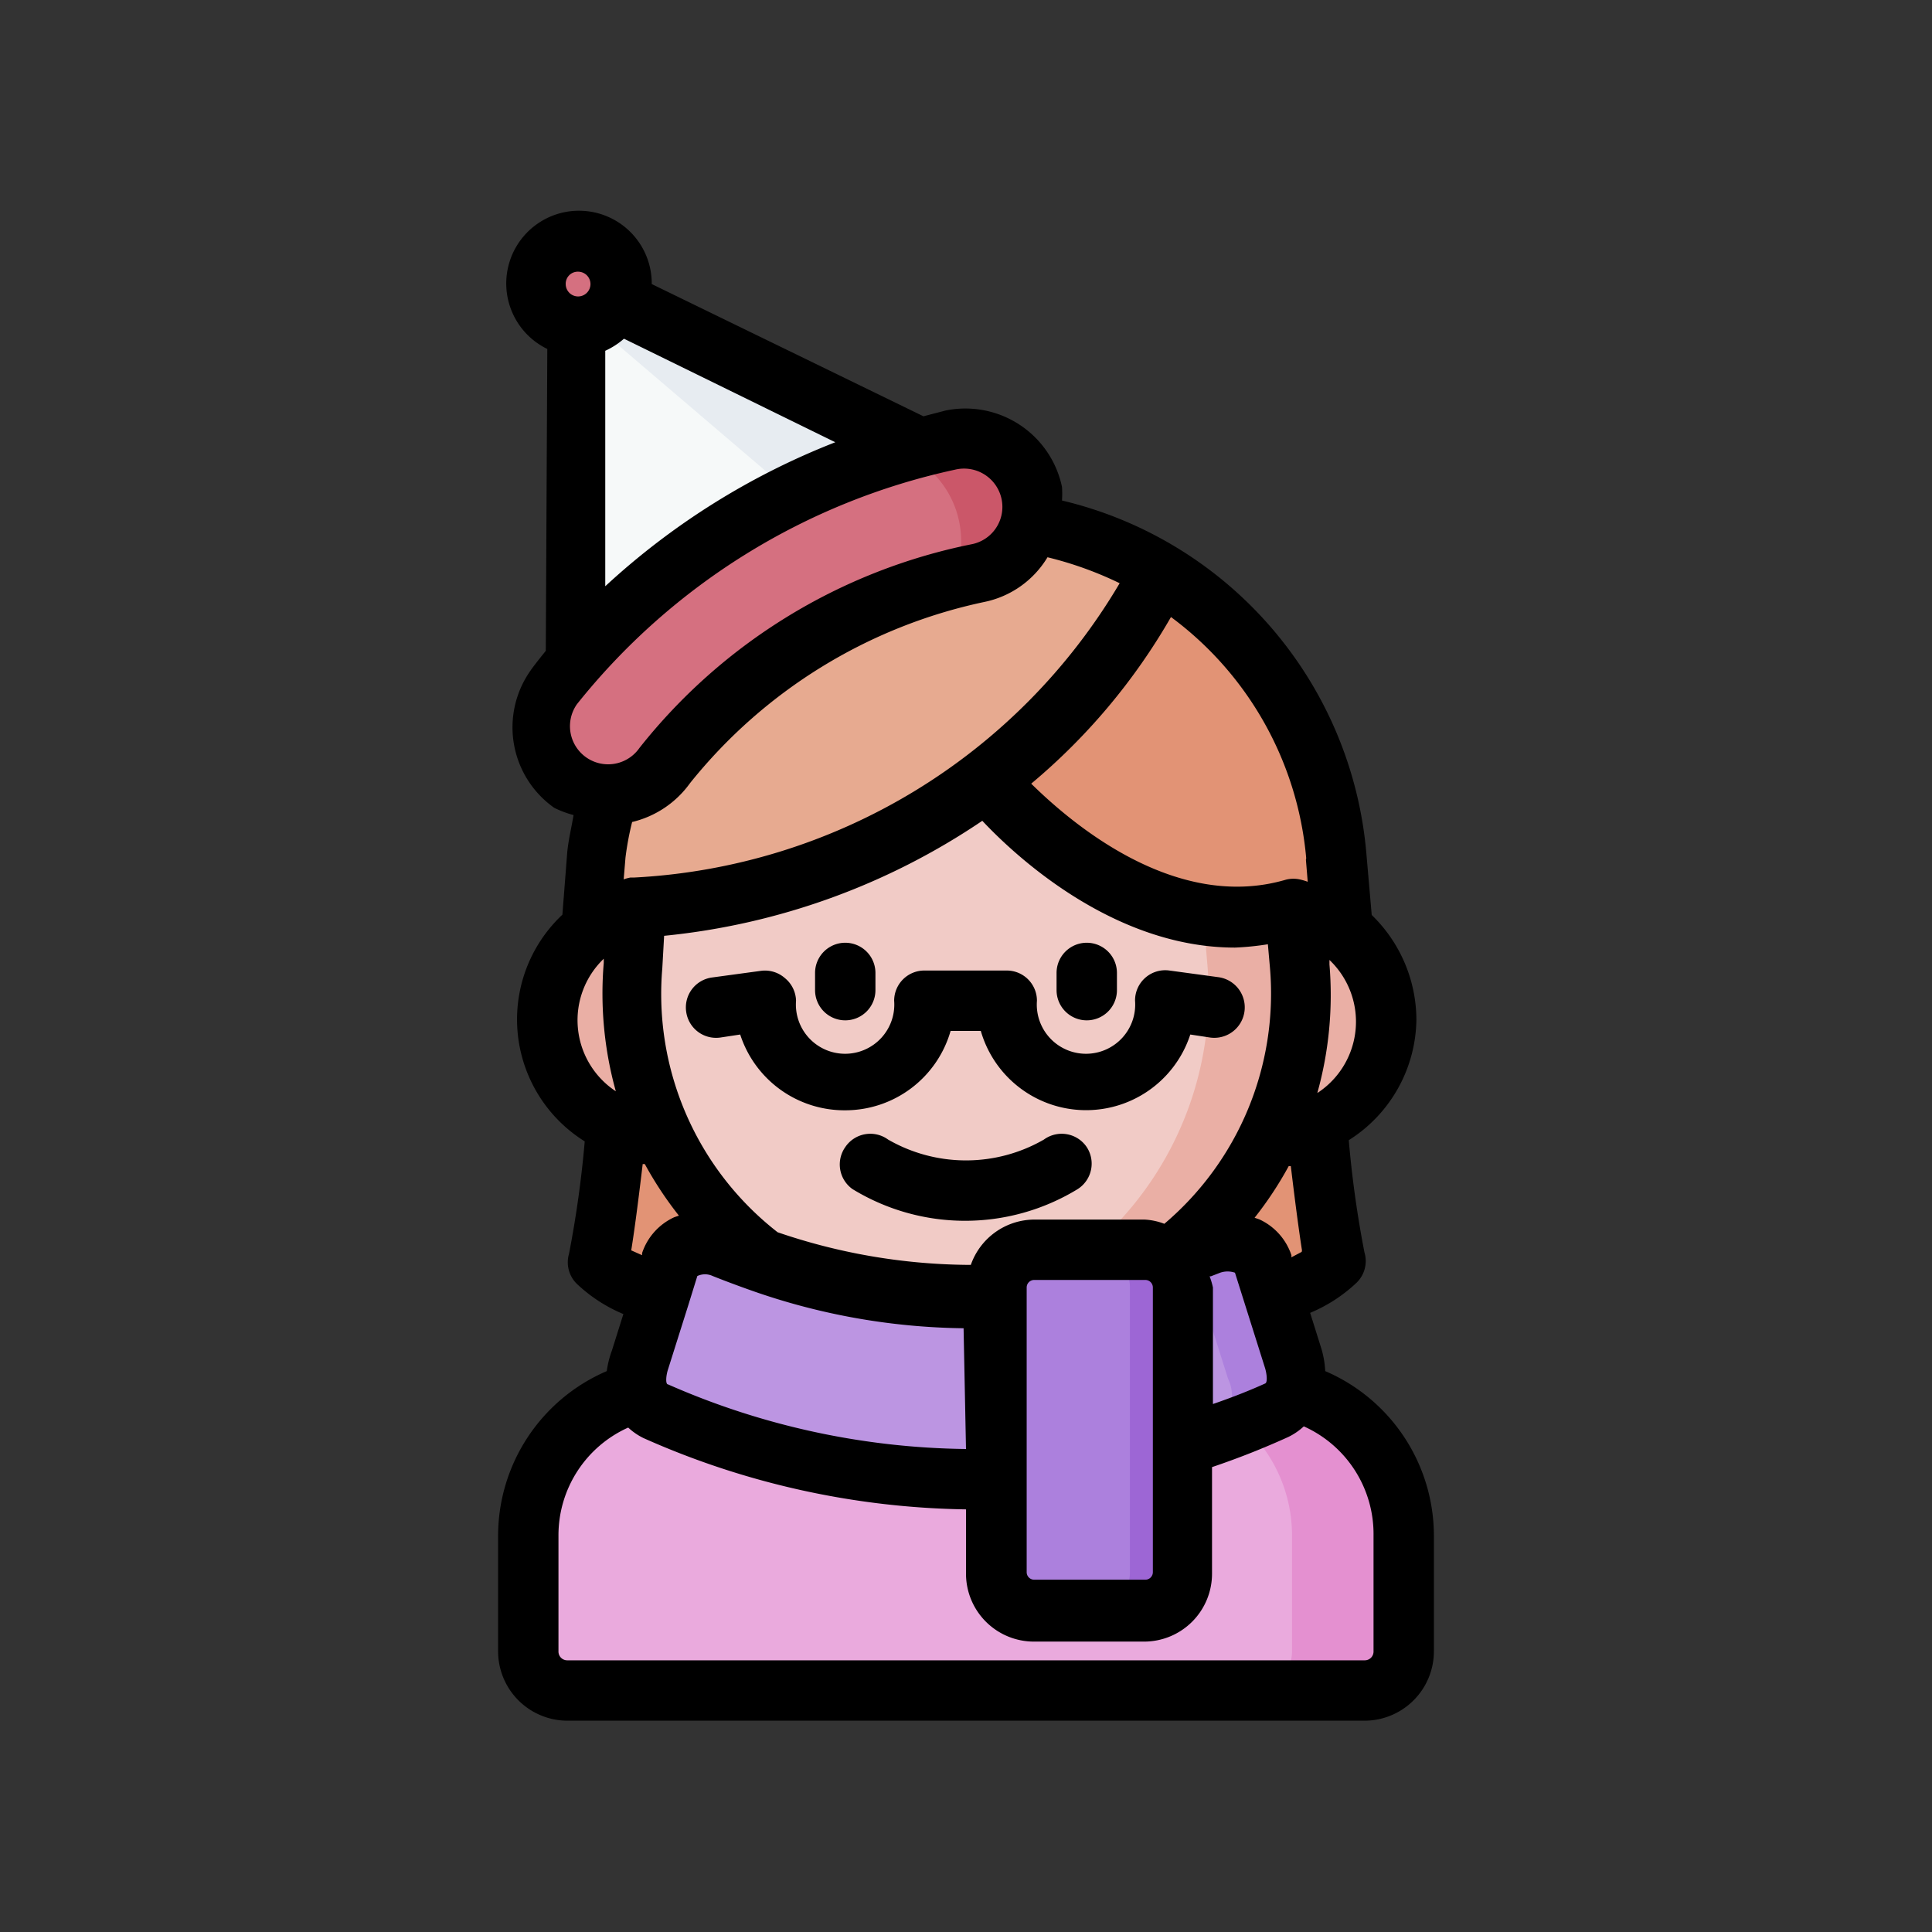<?xml version="1.0" ?>
<svg width="800px" height="800px" viewBox="0 0 64 64" xmlns="http://www.w3.org/2000/svg">
<rect x="0" y="0" width="64" height="64" fill="#333333" stroke="none"/>
<defs>
<style>.cls-1{fill:#eaaadd;}.cls-2{fill:#e490d0;}.cls-3{fill:#e29375;}.cls-4{fill:#eaafa5;}.cls-5{fill:#f1cbc6;}.cls-6{fill:#e7aa90;}.cls-7{fill:#bc95e2;}.cls-8{fill:#ac80dd;}.cls-9{fill:#9d66d5;}.cls-10{fill:#f6f9f9;}.cls-11{fill:#e7ecf1;}.cls-12{fill:#d57080;}.cls-13{fill:#cb5769;}</style>
</defs>
<g data-name="Winter Avatar" id="Winter_Avatar-33">
<path class="cls-1" d="M21.15,46.11a4.9,4.9,0,0,0-3.65,4.76V54.7A1.3,1.3,0,0,0,18.79,56H45.21a1.3,1.3,0,0,0,1.29-1.3V50.87a4.9,4.9,0,0,0-3.65-4.76Z" id="path144911-7-8"/>
<path class="cls-2" d="M39.14,46.11a4.92,4.92,0,0,1,3.66,4.76V54.7A1.3,1.3,0,0,1,41.5,56h3.71a1.3,1.3,0,0,0,1.29-1.3V50.87a4.91,4.91,0,0,0-3.65-4.76Z" id="path164740-4"/>
<path class="cls-3" d="M19.54,30.8l.84,6.51c-.17,1.61-.36,3.12-.5,4a1,1,0,0,0,.31.89c2.44,1.71,8.09,1.23,8.09,1.23h7.44s5.65.48,8.09-1.23a1,1,0,0,0,.31-.89c-.14-.85-.33-2.36-.5-4l.85-6.5L32.4,23.36Z" id="path120224-7-5"/>
<path class="cls-4" d="M42.9,28.61H21.1c-.58.12-1.56,2.19-1.56,2.19a3.81,3.81,0,0,0,2.35,6.81H42.11a3.82,3.82,0,0,0,2.36-6.81S43.48,28.73,42.9,28.61Z" id="path71411-27-7-0"/>
<path class="cls-5" d="M42.9,30.07,43.05,32A11.09,11.09,0,1,1,21,32L21,30.9l.06-.83,6.63-6.9,10.74,1.27Z" id="path118751-1-3"/>
<path class="cls-4" d="M27.73,23.17l-.31.32,8,1,4.42,5.63L40,32a11.08,11.08,0,0,1-9.53,11.89A10.88,10.88,0,0,0,32,44a11.08,11.08,0,0,0,11-12l-.15-1.92-4.43-5.63Z" id="path131872-1-6"/>
<path class="cls-3" d="M32.58,25.86c.48.54,5.27,5.7,10.32,4.21a3.74,3.74,0,0,1,1.57.74l-.2-2.46a12.13,12.13,0,0,0-5.57-9.24l-2.86.26Z" id="path18028-5-1"/>
<path class="cls-6" d="M32,17.16A12.23,12.23,0,0,0,19.74,28.35l-.2,2.45a3.68,3.68,0,0,1,1.56-.73l.78-.08c.54,0,1.11-.15,1.62-.23A22.4,22.4,0,0,0,38.7,19.11a11,11,0,0,0-1.55-.84A12.38,12.38,0,0,0,32,17.16Z" id="path71397-29-9-0"/>
<path class="cls-7" d="M39.15,47.87a27,27,0,0,0,3.13-1.14A1.31,1.31,0,0,0,42.83,45l-1-3.17A1.36,1.36,0,0,0,40,41.23c-.36.15-.79.32-1.28.49L33,42.87c-.33,0-.67,0-1,0a21.47,21.47,0,0,1-8-1.67,1.36,1.36,0,0,0-1.82.61c-.34,1-.67,2.11-1,3.17a1.31,1.31,0,0,0,.55,1.72A26.28,26.28,0,0,0,32,49c.34,0,.68,0,1,0Z" id="path145977-50-6"/>
<path class="cls-8" d="M40.53,41.11a1.58,1.58,0,0,0-.53.12c-.36.15-.79.32-1.28.49l-.31.06a1.2,1.2,0,0,1,1.27.72l1,3.17a1.31,1.31,0,0,1-.55,1.72c-.37.16-.81.35-1.32.54l.33-.06a27,27,0,0,0,3.13-1.14A1.31,1.31,0,0,0,42.83,45l-1-3.17A1.22,1.22,0,0,0,40.53,41.11Z" id="path152926-3"/>
<path class="cls-8" d="M34.26,41.4H37.9a1.24,1.24,0,0,1,1.24,1.25v9.43a1.24,1.24,0,0,1-1.24,1.25H34.26A1.24,1.24,0,0,1,33,52.08V42.65A1.25,1.25,0,0,1,34.26,41.4Z" id="rect145868-48-2"/>
<path class="cls-9" d="M36.19,41.41a1.23,1.23,0,0,1,1.24,1.24v9.43a1.24,1.24,0,0,1-1.24,1.25H37.9a1.25,1.25,0,0,0,1.25-1.25V42.65a1.24,1.24,0,0,0-1.25-1.24Z" id="path152688-0"/>
<path class="cls-10" d="M30.42,14.84,20.43,10l-1.34.84L19,21.89Z" id="path205766-62-6"/>
<path class="cls-11" d="M20.43,10l-.94.59L27,17l3.46-2.14Z" id="path12282-1"/>
<path class="cls-12" d="M31.48,14.58a22.81,22.81,0,0,0-13.13,8.17A2.26,2.26,0,1,0,22,25.36,17.85,17.85,0,0,1,32.4,19a2.26,2.26,0,0,0-.92-4.43Z" id="path192449-53-5"/>
<path class="cls-12" d="M20.55,9.41A1.41,1.41,0,1,1,19.15,8,1.4,1.4,0,0,1,20.55,9.41Z" id="path205066-9-5"/>
<path class="cls-13" d="M32.07,14.54a2.31,2.31,0,0,0-.59,0q-.86.18-1.65.42a3.19,3.19,0,0,1,1.76,4.2L32.4,19a2.26,2.26,0,0,0-.33-4.47Z" id="path12480-4"/>
<path d="M28,33.8a1,1,0,0,0,1-1v-.57a1,1,0,1,0-2,0v.57A1,1,0,0,0,28,33.8Z"/>
<path d="M36,33.8a1,1,0,0,0,1-1v-.57a1,1,0,0,0-2,0v.57A1,1,0,0,0,36,33.8Z"/>
<path d="M28,36.78a3.63,3.63,0,0,0,3.49-2.63h1a3.63,3.63,0,0,0,6.94.12l.66.1a1,1,0,1,0,.27-2l-1.62-.22a1,1,0,0,0-1.14,1,1.63,1.63,0,1,1-3.25,0,1,1,0,0,0-1-1H30.62a1,1,0,0,0-1,1,1.63,1.63,0,1,1-3.25,0A1,1,0,0,0,26,32.4a1,1,0,0,0-.79-.24l-1.62.22a1,1,0,0,0-.86,1.13,1,1,0,0,0,1.13.86l.66-.1A3.63,3.63,0,0,0,28,36.78Z"/>
<path d="M34.58,37.75a5.17,5.17,0,0,1-5.16,0A1,1,0,0,0,28,38a1,1,0,0,0,.24,1.39,7.15,7.15,0,0,0,7.46,0A1,1,0,0,0,36,38,1,1,0,0,0,34.58,37.75Z"/>
<path d="M20.1,45.42a5.94,5.94,0,0,0-3.6,5.45V54.7A2.3,2.3,0,0,0,18.79,57H45.21a2.3,2.3,0,0,0,2.29-2.3V50.87a5.94,5.94,0,0,0-3.6-5.45,3.18,3.18,0,0,0-.12-.72l-.38-1.21a5.08,5.08,0,0,0,1.54-1,1,1,0,0,0,.26-1,35.19,35.19,0,0,1-.52-3.72,4.79,4.79,0,0,0,2.24-4,4.85,4.85,0,0,0-1.48-3.46l-.18-2.07A13.17,13.17,0,0,0,35.18,16.58a3.44,3.44,0,0,0,0-.45,3.27,3.27,0,0,0-3.86-2.53h0l-.73.19-9-4.38h0a2.41,2.41,0,1,0-3.46,2.15l-.05,10c-.3.37-.48.61-.51.66a3.26,3.26,0,0,0,.79,4.54A3.34,3.34,0,0,0,19,27c-.07.42-.17.82-.21,1.24l-.16,2.06a4.76,4.76,0,0,0,.74,7.51,35.77,35.77,0,0,1-.52,3.72,1,1,0,0,0,.26,1,5.08,5.08,0,0,0,1.54,1l-.38,1.21A3.18,3.18,0,0,0,20.1,45.42Zm25.4,5.45V54.7a.29.29,0,0,1-.29.3H18.79a.29.29,0,0,1-.29-.3V50.87a3.91,3.91,0,0,1,2.31-3.58,2.09,2.09,0,0,0,.51.35A27.17,27.17,0,0,0,32,50h0v2.13a2.25,2.25,0,0,0,2.25,2.25H37.9a2.25,2.25,0,0,0,2.25-2.25V48.6a26.73,26.73,0,0,0,2.53-1,2.09,2.09,0,0,0,.51-.35A3.91,3.91,0,0,1,45.5,50.87ZM20.94,27.23a3.3,3.3,0,0,0,1.92-1.29,17,17,0,0,1,9.75-6,3.19,3.19,0,0,0,2.09-1.48,11.91,11.91,0,0,1,2.39.86A19.87,19.87,0,0,1,21,29.07l-.12,0a1.41,1.41,0,0,0-.22.06l.06-.72A9.69,9.69,0,0,1,20.94,27.23Zm1,4.84L22,31a22.8,22.8,0,0,0,10.54-3.81c1.07,1.14,4.33,4.2,8.37,4.2A9.26,9.26,0,0,0,42,31.28l.07.79a10,10,0,0,1-3.5,8.47,2.1,2.1,0,0,0-.66-.14H34.26a2.24,2.24,0,0,0-2.1,1.5H32a19.9,19.9,0,0,1-6.24-1.08A10,10,0,0,1,21.94,32.07Zm16,10.33a.25.25,0,0,1,.25.25v9.43a.25.25,0,0,1-.25.25H34.26a.25.25,0,0,1-.25-.25V42.65a.25.25,0,0,1,.25-.25Zm2.17-.12.31-.12a.75.75,0,0,1,.49,0l1,3.17c.06.21.08.47,0,.5-.42.19-1,.43-1.73.68V42.65A2.45,2.45,0,0,0,40.07,42.28ZM32,48h0a25.17,25.17,0,0,1-9.87-2.14c-.09,0-.07-.29,0-.5l.66-2.09v0s0,0,0,0l.31-1a.6.6,0,0,1,.51,0c.35.14.8.31,1.31.49h0a21.85,21.85,0,0,0,7,1.24h0Zm11.12-6.53-.34.18,0-.07a2,2,0,0,0-1.07-1.19l-.15-.05a12,12,0,0,0,1.13-1.71l.07,0C42.93,40.05,43.05,40.91,43.13,41.42Zm.52-5.27a12.07,12.07,0,0,0,.4-4.25v-.15a2.82,2.82,0,0,1-.39,4.4Zm-.38-7.72.06.73a2,2,0,0,0-.23-.07,1,1,0,0,0-.49,0h0c-3.74,1.1-7.24-2-8.44-3.18a20.47,20.47,0,0,0,4.63-5.52A11.16,11.16,0,0,1,43.27,28.43ZM33.18,16.54a1.26,1.26,0,0,1-1,1.49,18.75,18.75,0,0,0-11,6.75,1.26,1.26,0,0,1-2.07-1.45,21.94,21.94,0,0,1,12.52-7.77A1.27,1.27,0,0,1,33.18,16.54ZM20.05,19.42l0-7.8a2.53,2.53,0,0,0,.62-.4l7,3.43A24.19,24.19,0,0,0,20.05,19.42ZM19.15,9a.41.41,0,1,1-.41.41A.4.4,0,0,1,19.15,9ZM20,31.75v.15a12.07,12.07,0,0,0,.4,4.25,2.82,2.82,0,0,1-.39-4.4Zm.91,9.67c.08-.49.2-1.34.38-2.86l.07,0a12,12,0,0,0,1.13,1.71l-.15.05a2,2,0,0,0-1.07,1.19l0,.07Z"/>
</g>
</svg>